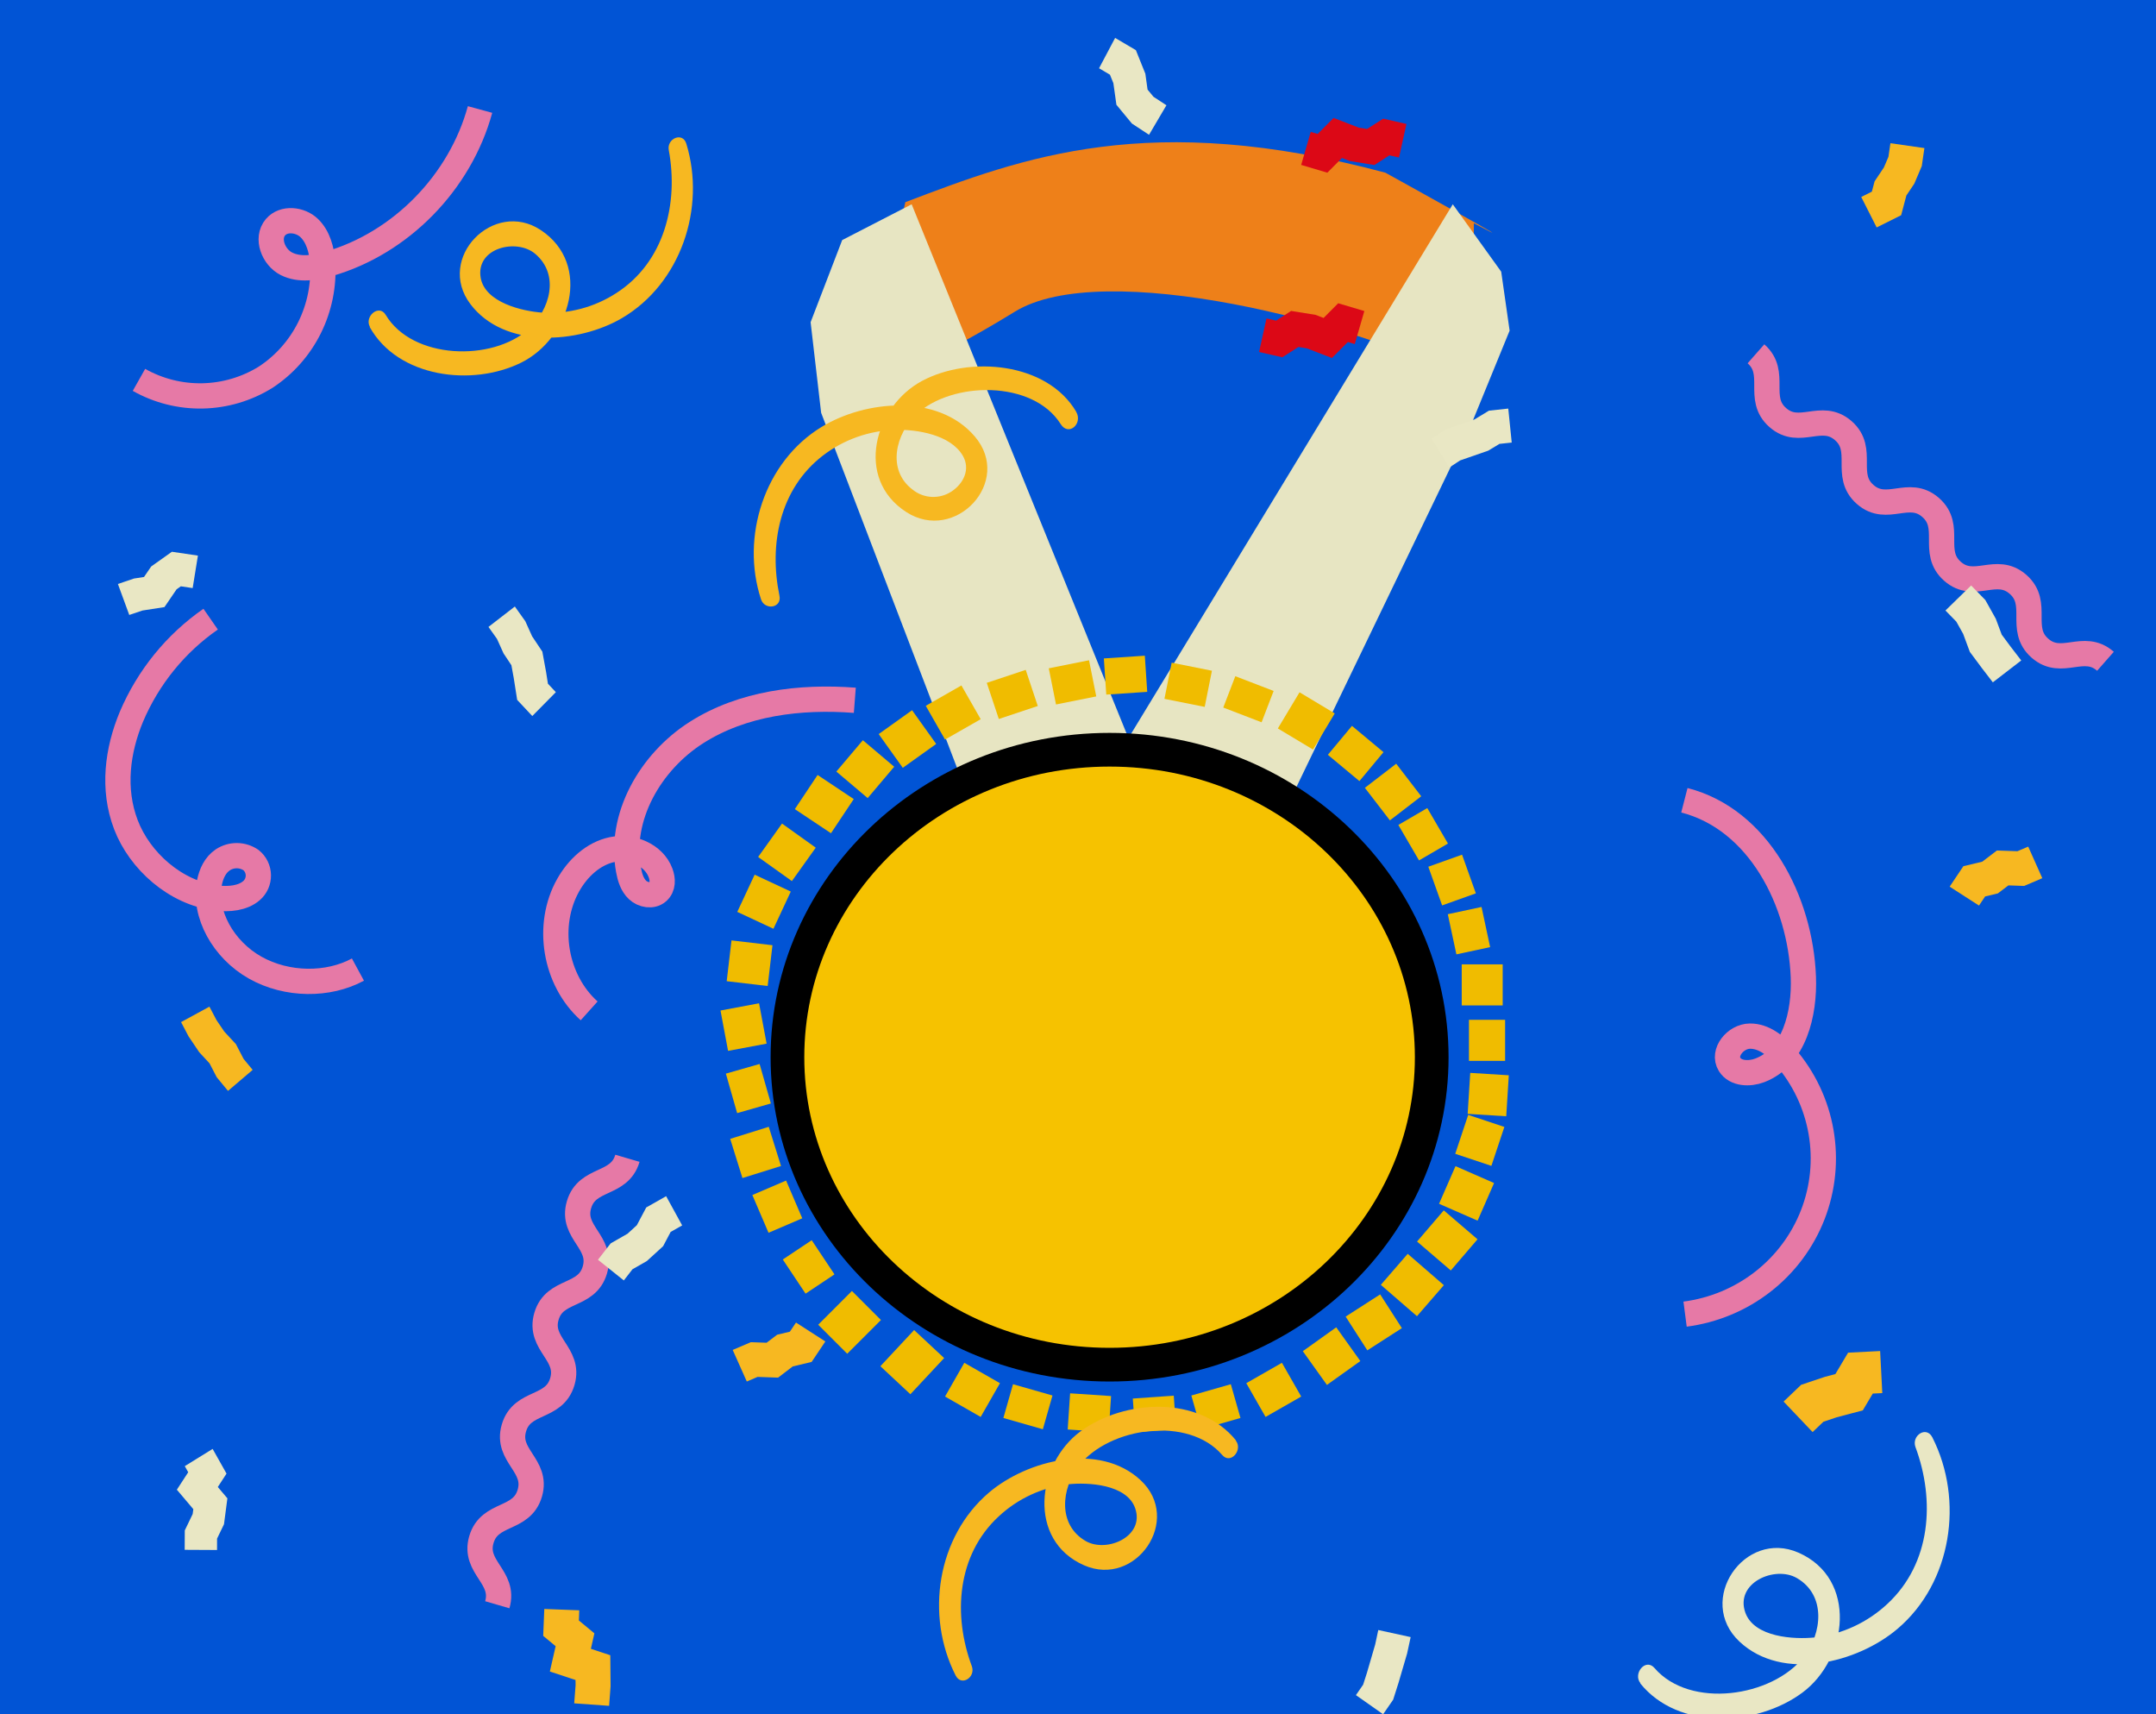 <?xml version="1.0" encoding="UTF-8"?> <svg xmlns="http://www.w3.org/2000/svg" width="512" height="407" viewBox="0 0 512 407" fill="none"><g clip-path="url(#clip0)"><rect width="512" height="407" fill="#0154D5"></rect><path d="M329 41C273 26 243 37.333 215 48L205 91C208.333 90.667 220.2 86.8 241 74C261.8 61.2 322.333 76.333 350 91V53C367 62 329 41 329 41Z" fill="#EE8019"></path><path d="M195.001 98L192.501 76.5L200.001 57L216.5 48.5L279.199 202.865L243.257 224.054L195.001 98Z" fill="#E7E5C2"></path><path d="M345 48.5L356.5 64.5L358.5 78.5L349.5 100.5L295.436 212.652L263.853 182.034L345 48.5Z" fill="#E7E5C2"></path><path d="M340 251C340 291.151 305.919 324 263.5 324C221.081 324 187 291.151 187 251C187 210.849 221.081 178 263.5 178C305.919 178 340 210.849 340 251Z" fill="#F6C200" stroke="black" stroke-width="8"></path><path d="M417 84C422.187 88.562 417 94.582 422.18 99.137C427.36 103.693 432.56 97.707 437.747 102.25C442.933 106.793 437.747 112.825 442.927 117.387C448.107 121.95 453.307 115.931 458.493 120.493C463.68 125.056 458.493 131.075 463.673 135.637C468.854 140.2 474.06 134.181 479.247 138.743C484.433 143.306 479.247 149.325 484.427 153.887C489.607 158.45 494.813 152.438 500 157" stroke="#E679A6" stroke-width="6" stroke-miterlimit="10"></path><path d="M400 190C417.651 194.529 427.56 213.96 428.254 231.95C428.587 240.639 426.14 250.961 417.938 254.114C415.457 255.068 412.13 254.956 410.743 252.718C408.982 249.888 412.163 246.05 415.53 245.997C418.898 245.945 421.779 248.321 423.966 250.849C428.376 255.951 431.309 262.134 432.457 268.745C433.605 275.355 432.925 282.149 430.488 288.411C428.051 294.672 423.949 300.168 418.612 304.319C413.276 308.471 406.903 311.124 400.167 312" stroke="#E679A6" stroke-width="6" stroke-miterlimit="10"></path><path d="M203 166.264C189.996 165.264 176.321 166.951 165.373 173.936C154.424 180.92 146.891 194.019 149.278 206.634C149.596 208.341 150.14 210.107 151.413 211.304C152.687 212.5 154.875 212.893 156.195 211.742C157.514 210.591 157.435 208.747 156.858 207.223C155.26 202.926 149.928 200.742 145.385 201.703C140.843 202.665 137.189 206.137 134.934 210.14C129.576 219.655 131.744 232.675 139.908 240" stroke="#E679A6" stroke-width="6" stroke-miterlimit="10"></path><path d="M149 275C147.065 281.608 139.431 279.414 137.496 286.035C135.561 292.656 143.202 294.876 141.273 301.497C139.345 308.118 131.705 305.911 129.77 312.531C127.835 319.152 135.475 321.373 133.547 328C131.619 334.627 123.978 332.407 122.043 339.035C120.108 345.662 127.749 347.876 125.82 354.497C123.892 361.118 116.252 358.911 114.317 365.538C112.382 372.166 120.022 374.373 118.094 381" stroke="#E679A6" stroke-width="6" stroke-miterlimit="10"></path><path d="M114 26C109.274 43.307 95.199 57.695 78.135 62.634C74.819 63.592 71.124 64.186 68.029 62.634C64.935 61.083 63.173 56.593 65.418 53.951C67.377 51.66 71.293 52.069 73.435 54.143C75.576 56.216 76.405 59.379 76.627 62.39C76.954 67.727 75.871 73.056 73.491 77.831C71.111 82.606 67.518 86.654 63.081 89.562C58.572 92.354 53.41 93.883 48.124 93.994C42.839 94.104 37.619 92.791 33 90.189" stroke="#E679A6" stroke-width="6" stroke-miterlimit="10"></path><path d="M50.024 147C41.717 152.76 35.191 160.796 31.206 170.174C27.9 178.12 26.642 187.264 29.902 195.805C33.162 204.347 41.639 211.994 51.361 213.199C54.393 213.577 57.66 213.252 59.733 211.445C60.253 210.995 60.668 210.433 60.949 209.801C61.229 209.168 61.368 208.48 61.355 207.787C61.342 207.093 61.177 206.411 60.873 205.79C60.569 205.169 60.133 204.624 59.596 204.194C58.612 203.527 57.457 203.165 56.274 203.153C55.09 203.142 53.929 203.48 52.932 204.128C51.093 205.36 50.161 207.439 49.744 209.524C48.264 216.98 53.036 225.488 60.613 229.746C68.19 234.003 77.977 234.01 85 230.196" stroke="#E679A6" stroke-width="6" stroke-miterlimit="10"></path><path d="M209.202 185.76L201.762 179.464" stroke="#F0BC00" stroke-width="9.75" stroke-miterlimit="10"></path><path d="M218.356 179.464L212.633 171.452" stroke="#F0BC00" stroke-width="9.75" stroke-miterlimit="10"></path><path d="M228.66 173.169L224.082 165.157" stroke="#F0BC00" stroke-width="9.75" stroke-miterlimit="10"></path><path d="M241.822 169.163L238.961 160.579" stroke="#F0BC00" stroke-width="9.75" stroke-miterlimit="10"></path><path d="M255.557 166.301L253.84 157.717" stroke="#F0BC00" stroke-width="9.75" stroke-miterlimit="10"></path><path d="M267.576 164.585L267.004 156" stroke="#F0BC00" stroke-width="9.75" stroke-miterlimit="10"></path><path d="M281.309 166.874L283.026 158.289" stroke="#F0BC00" stroke-width="9.75" stroke-miterlimit="10"></path><path d="M295.047 169.735L297.908 162.295" stroke="#F0BC00" stroke-width="9.75" stroke-miterlimit="10"></path><path d="M307.637 175.458L312.787 166.874" stroke="#F0BC00" stroke-width="9.75" stroke-miterlimit="10"></path><path d="M319.082 182.326L324.805 175.458" stroke="#F0BC00" stroke-width="9.75" stroke-miterlimit="10"></path><path d="M327.098 190.911L334.538 185.188" stroke="#F0BC00" stroke-width="9.75" stroke-miterlimit="10"></path><path d="M334.531 200.068L341.399 196.062" stroke="#F0BC00" stroke-width="9.75" stroke-miterlimit="10"></path><path d="M340.832 210.369L348.844 207.508" stroke="#F0BC00" stroke-width="9.75" stroke-miterlimit="10"></path><path d="M344.84 221.816L352.852 220.099" stroke="#F0BC00" stroke-width="9.75" stroke-miterlimit="10"></path><path d="M347.125 233.834H356.854" stroke="#F0BC00" stroke-width="9.75" stroke-miterlimit="10"></path><path d="M348.844 246.997H357.428" stroke="#F0BC00" stroke-width="9.75" stroke-miterlimit="10"></path><path d="M348.844 259.588L358.001 260.16" stroke="#F0BC00" stroke-width="9.75" stroke-miterlimit="10"></path><path d="M347.125 269.317L355.71 272.178" stroke="#F0BC00" stroke-width="9.75" stroke-miterlimit="10"></path><path d="M343.695 281.335L352.852 285.342" stroke="#F0BC00" stroke-width="9.75" stroke-miterlimit="10"></path><path d="M339.691 291.065L347.704 297.933" stroke="#F0BC00" stroke-width="9.75" stroke-miterlimit="10"></path><path d="M331.105 301.366L339.69 308.806" stroke="#F0BC00" stroke-width="9.75" stroke-miterlimit="10"></path><path d="M323.66 309.951L328.811 317.963" stroke="#F0BC00" stroke-width="9.75" stroke-miterlimit="10"></path><path d="M313.359 317.963L319.082 325.975" stroke="#F0BC00" stroke-width="9.75" stroke-miterlimit="10"></path><path d="M300.195 325.976L304.774 333.988" stroke="#F0BC00" stroke-width="9.75" stroke-miterlimit="10"></path><path d="M287.605 329.981L289.895 337.994" stroke="#F0BC00" stroke-width="9.75" stroke-miterlimit="10"></path><path d="M273.875 331.699L274.447 339.711" stroke="#F0BC00" stroke-width="9.75" stroke-miterlimit="10"></path><path d="M258.99 331.126L258.418 339.711" stroke="#F0BC00" stroke-width="9.75" stroke-miterlimit="10"></path><path d="M245.254 329.981L242.965 337.994" stroke="#F0BC00" stroke-width="9.75" stroke-miterlimit="10"></path><path d="M233.235 325.976L228.656 333.988" stroke="#F0BC00" stroke-width="9.75" stroke-miterlimit="10"></path><path d="M220.645 319.107L212.633 327.692" stroke="#F0BC00" stroke-width="9.75" stroke-miterlimit="10"></path><path d="M200.042 193.772L191.457 188.049" stroke="#F0BC00" stroke-width="9.75" stroke-miterlimit="10"></path><path d="M190.887 205.219L182.875 199.496" stroke="#F0BC00" stroke-width="9.75" stroke-miterlimit="10"></path><path d="M185.733 216.093L177.148 212.086" stroke="#F0BC00" stroke-width="9.75" stroke-miterlimit="10"></path><path d="M182.874 229.255L173.145 228.111" stroke="#F0BC00" stroke-width="9.75" stroke-miterlimit="10"></path><path d="M181.157 242.991L172 244.708" stroke="#F0BC00" stroke-width="9.75" stroke-miterlimit="10"></path><path d="M181.727 257.298L173.715 259.588" stroke="#F0BC00" stroke-width="9.75" stroke-miterlimit="10"></path><path d="M184.016 272.179L174.859 275.04" stroke="#F0BC00" stroke-width="9.75" stroke-miterlimit="10"></path><path d="M188.598 284.769L180.586 288.203" stroke="#F0BC00" stroke-width="9.75" stroke-miterlimit="10"></path><path d="M195.465 298.505L188.598 303.083" stroke="#F0BC00" stroke-width="9.75" stroke-miterlimit="10"></path><path d="M205.762 309.951L197.75 317.963" stroke="#F0BC00" stroke-width="9.75" stroke-miterlimit="10"></path><path d="M87.794 77.633C94.5 89.676 112.171 91.848 123.779 86.091C135.386 80.334 140.728 62.799 128.429 54.627C117.25 47.198 103.433 61.265 111.718 72.212C119.784 82.876 137.354 81.601 147.694 75.532C161.661 67.322 167.677 49.407 162.983 34.116C162.1 31.242 158.333 32.885 158.814 35.606C161.175 48.334 157.777 62.224 146.378 69.57C141.174 72.95 135.041 74.581 128.865 74.227C124.055 73.907 115.167 71.828 114.147 65.934C112.955 58.849 122.654 56.531 127.073 60.244C133.004 65.227 130.587 73.565 125.565 78.116C116.858 85.924 97.94 85.363 91.591 74.754C90.004 72.1 86.47 75.148 87.848 77.602L87.794 77.633Z" fill="#F7B821"></path><path d="M255.584 97.776C248.662 85.968 230.248 84.428 219.004 90.417C207.608 96.485 202.907 113.616 215.205 121.56C226.811 129.063 240.662 114.345 231.479 103.611C222.746 93.391 205.515 95.002 195.1 101.367C181.539 109.608 175.833 127.5 180.734 142.314C181.603 144.935 185.716 144.39 185.104 141.44C182.585 129.304 185.104 116.117 195.406 108.173C200.342 104.379 206.357 102.238 212.589 102.056C217.773 101.912 225.716 103.203 228.638 108.181C230.497 111.387 228.839 114.786 225.982 116.678C224.593 117.598 222.945 118.052 221.279 117.974C219.613 117.896 218.015 117.291 216.718 116.245C210.537 111.564 212.694 102.994 217.628 98.361C226.062 90.481 245.282 90.184 251.881 100.678C253.781 103.7 257.209 100.557 255.568 97.776L255.584 97.776Z" fill="#F7B821"></path><path d="M360.841 144L364.815 146.584L366.621 150.231L369.359 152.68L371.105 156.517L373 159.093L367.183 164L364.8 160.75L363.401 157.674L360.759 155.32L359.228 152.228L357 150.778L360.841 144Z" fill="#0154D5"></path><path d="M50.497 344L53.793 349.863L51.726 353.044L54 355.734L53.193 361.887L51.549 365.294L51.542 368L43.859 367.96L43.882 363.353L45.757 359.455L45.91 358.303L42 353.681L44.697 349.541L43.882 348.091L50.497 344Z" fill="#E9E7C4"></path><path d="M158.194 284L162 290.939L159.265 292.48L157.475 295.87L153.606 299.403L150.198 301.348L148.143 304L142 299.093L145.017 295.203L149.026 292.908L151.238 290.884L153.465 286.676L158.194 284Z" fill="#E9E7C4"></path><path d="M317.79 72L324 73.847L321.729 81.691L320.086 81.201L316.3 85L310.324 82.696L308.351 82.377L304.525 84.828L299 83.57L300.764 75.603L303.043 76.118L306.611 73.822L312.41 74.754L314.319 75.489L317.79 72Z" fill="#DC0816"></path><path d="M49.733 239L51.412 242.193L53.26 244.913L56.023 247.897L57.84 251.393L60 254.012L54.145 259L51.466 255.752L49.756 252.458L47.313 249.816L44.779 246.055L43 242.667L49.733 239Z" fill="#F7B821"></path><path d="M122.264 144L124.753 147.494L126.36 151.061L128.794 154.709L129.691 159.6L130.12 162.33L132 164.337L126.407 170L122.818 166.165L121.999 160.973L121.445 157.934L119.581 155.131L118.02 151.678L116 148.842L122.264 144Z" fill="#E9E7C4"></path><path d="M129.258 382L137.561 382.318L137.47 384.738L141.152 387.787L140.321 391.462L144.934 392.987L145 400.354L144.651 405L136.364 404.405L136.688 400.094L136.672 398.863L130.579 396.85L131.951 390.835L129 388.39L129.258 382Z" fill="#F7B821"></path><path d="M189.031 314L196 318.489L192.745 323.347L188.263 324.418L184.775 327.076L179.909 326.904L177.347 328L174 320.501L178.307 318.661L182.046 318.792L184.558 316.887L187.579 316.167L189.031 314Z" fill="#F7B821"></path><path d="M358.178 97L359 105.071L356.081 105.387L353.428 106.993L346.745 109.313L344.171 111L340 104.13L343.381 101.932L350.173 99.571L353.585 97.503L358.178 97Z" fill="#E9E7C4"></path><path d="M40.824 131L47 131.912L45.753 139.623L42.943 139.202L41.924 139.927L39.056 144.137L33.834 144.948L30.697 146L28 138.648L31.821 137.354L34.2 136.988L35.903 134.493L40.824 131Z" fill="#E9E7C4"></path><path d="M327.309 387L335 388.679L334.158 392.563L332.106 399.567L330.84 403.546L328.457 407L322 402.456L323.714 399.973L324.611 397.171L326.577 390.43L327.309 387Z" fill="#E9E7C4"></path><path d="M446.49 320.76L447 330.75L444.74 330.86L442.37 334.85L436.12 336.51L433.02 337.55L430.45 340L423.56 332.76L427.73 328.78L433.4 326.88L435.86 326.23L438.88 321.15L446.49 320.76Z" fill="#F7B821"></path><path d="M389.522 399.672C398.571 410.871 417.104 409.92 427.985 401.893C438.866 393.866 441.198 374.834 427.103 368.633C414.29 362.995 402.634 379.975 413.108 389.769C423.306 399.302 441.114 394.817 450.639 386.697C463.501 375.759 466.457 356.172 458.889 341.262C457.465 338.452 453.894 340.833 454.876 343.551C459.588 356.239 458.589 371.165 448.216 380.791C443.48 385.211 437.478 387.998 431.074 388.75C426.079 389.289 416.579 388.75 414.473 382.861C411.975 375.776 421.516 371.637 426.72 374.666C433.705 378.729 432.722 387.758 428.385 393.353C420.85 402.962 401.319 405.806 392.902 396.02C390.795 393.572 387.715 397.35 389.572 399.63L389.522 399.672Z" fill="#E9E7C4"></path><path d="M264.816 9L269.743 11.906L271.995 17.503L272.519 21.276L273.927 22.977L277 24.991L272.871 32L268.804 29.333L265.121 24.875L264.402 19.749L263.588 17.734L261 16.207L264.816 9Z" fill="#E9E7C4"></path><path d="M468.099 139L471.464 142.45L473.952 146.897L475.357 150.67L477.487 153.541L480 156.804L473.253 162L470.698 158.678L467.793 154.776L466.2 150.483L464.581 147.587L462 144.946L468.099 139Z" fill="#E9E7C4"></path><path d="M448.933 34L457 35.158L456.38 39.427L454.602 43.607L452.718 46.418L451.478 51.1L445.662 54L442 46.766L444.52 45.503L445.173 43.056L447.383 39.751L448.46 37.232L448.933 34Z" fill="#F7B821"></path><path d="M315.21 41L309 39.153L311.271 31.309L312.914 31.799L316.7 28L322.676 30.304L324.649 30.623L328.475 28.172L334 29.43L332.236 37.397L329.957 36.882L326.389 39.178L320.59 38.246L318.681 37.511L315.21 41Z" fill="#DC0816"></path><path d="M293.499 341.961C284.817 331.256 267.036 332.165 256.595 339.838C246.155 347.511 243.919 365.705 257.442 371.633C269.735 377.021 280.919 360.782 270.87 351.428C261.085 342.315 243.998 346.602 234.86 354.364C222.519 364.86 219.683 383.544 226.944 397.797C228.31 400.475 231.737 398.207 230.794 395.609C226.273 383.48 227.224 369.212 237.185 360.01C241.728 355.783 247.487 353.119 253.632 352.401C258.425 351.887 267.539 352.401 269.56 358.032C271.956 364.804 262.802 368.761 257.81 365.866C251.108 361.981 252.05 353.35 256.212 348.002C263.441 338.808 282.173 336.098 290.256 345.452C292.277 347.793 295.233 344.181 293.452 342.001L293.499 341.961Z" fill="#F7B821"></path><path d="M469.969 215L463 210.511L466.255 205.653L470.737 204.582L474.225 201.924L479.091 202.096L481.653 201L485 208.499L480.693 210.339L476.954 210.208L474.442 212.113L471.421 212.833L469.969 215Z" fill="#F7B821"></path></g><defs><clipPath id="clip0"><rect width="512" height="407" fill="white"></rect></clipPath></defs></svg> 